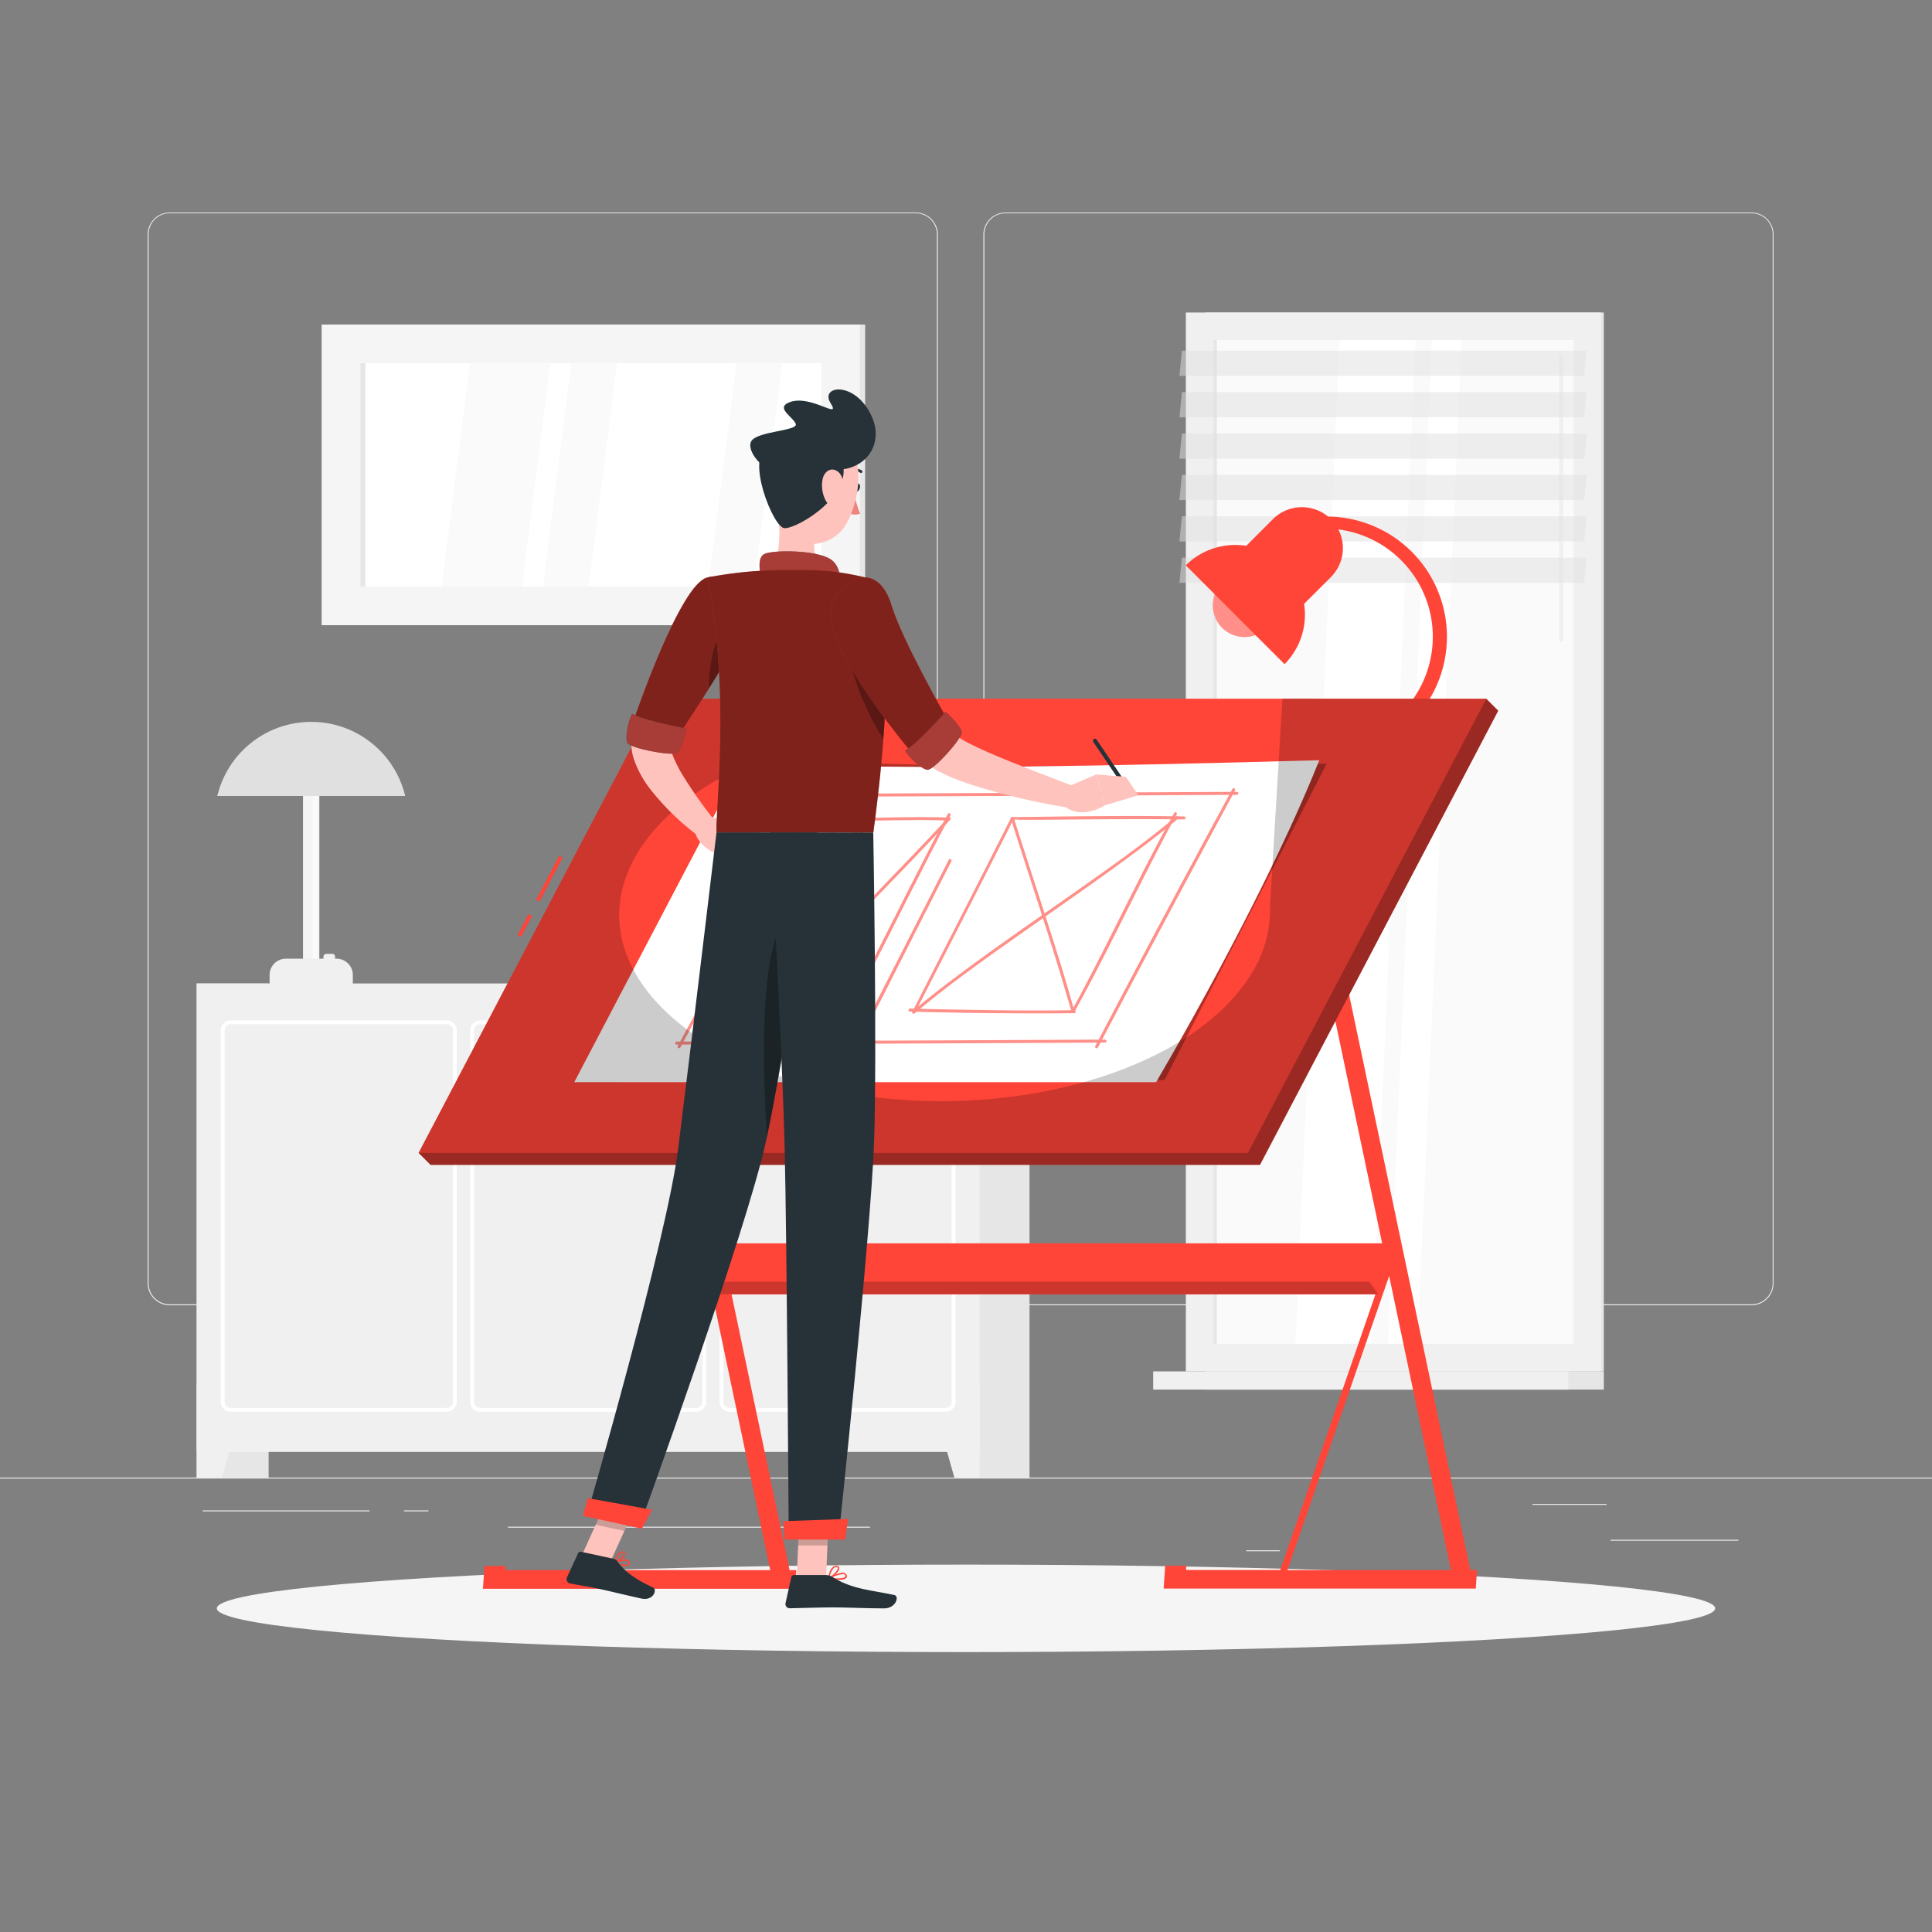 <svg xmlns="http://www.w3.org/2000/svg" viewBox="0 0 500 500"><rect x="0" y="0" width="500" height="500" fill="#808080" stroke="none"/><g id="freepik--background-complete--inject-253"><rect y="382.4" width="500" height="0.25" style="fill:#ebebeb"></rect><rect x="416.78" y="398.49" width="33.12" height="0.25" style="fill:#ebebeb"></rect><rect x="322.53" y="401.21" width="8.69" height="0.25" style="fill:#ebebeb"></rect><rect x="396.59" y="389.21" width="19.19" height="0.25" style="fill:#ebebeb"></rect><rect x="52.46" y="390.89" width="43.19" height="0.25" style="fill:#ebebeb"></rect><rect x="104.56" y="390.89" width="6.33" height="0.25" style="fill:#ebebeb"></rect><rect x="131.47" y="395.11" width="93.68" height="0.25" style="fill:#ebebeb"></rect><path d="M237,337.8H43.91a5.71,5.71,0,0,1-5.7-5.71V60.66A5.71,5.71,0,0,1,43.91,55H237a5.71,5.71,0,0,1,5.71,5.71V332.09A5.71,5.71,0,0,1,237,337.8ZM43.91,55.2a5.46,5.46,0,0,0-5.45,5.46V332.09a5.46,5.46,0,0,0,5.45,5.46H237a5.47,5.47,0,0,0,5.46-5.46V60.66A5.47,5.47,0,0,0,237,55.2Z" style="fill:#ebebeb"></path><path d="M453.31,337.8H260.21a5.72,5.72,0,0,1-5.71-5.71V60.66A5.72,5.72,0,0,1,260.21,55h193.1A5.71,5.71,0,0,1,459,60.66V332.09A5.71,5.71,0,0,1,453.31,337.8ZM260.21,55.2a5.47,5.47,0,0,0-5.46,5.46V332.09a5.47,5.47,0,0,0,5.46,5.46h193.1a5.47,5.47,0,0,0,5.46-5.46V60.66a5.47,5.47,0,0,0-5.46-5.46Z" style="fill:#ebebeb"></path><rect x="50.9" y="254.53" width="18.62" height="127.87" transform="translate(120.42 636.93) rotate(180)" style="fill:#e6e6e6"></rect><polygon points="57.45 382.4 50.9 382.4 50.9 358.1 64.33 358.1 57.45 382.4" style="fill:#f0f0f0"></polygon><rect x="247.82" y="254.53" width="18.62" height="127.87" transform="translate(514.26 636.93) rotate(180)" style="fill:#e6e6e6"></rect><rect x="50.9" y="254.53" width="202.64" height="121.24" transform="translate(304.44 630.29) rotate(180)" style="fill:#f0f0f0"></rect><polygon points="246.99 382.4 253.54 382.4 253.54 358.1 240.11 358.1 246.99 382.4" style="fill:#f0f0f0"></polygon><path d="M244.73,365.36H188.81a2.59,2.59,0,0,1-2.58-2.58V266.64a2.58,2.58,0,0,1,2.58-2.57h55.92a2.57,2.57,0,0,1,2.57,2.57v96.14A2.58,2.58,0,0,1,244.73,365.36ZM188.81,265.07a1.57,1.57,0,0,0-1.58,1.57v96.14a1.58,1.58,0,0,0,1.58,1.58h55.92a1.57,1.57,0,0,0,1.57-1.58V266.64a1.57,1.57,0,0,0-1.57-1.57Z" style="fill:#fff"></path><path d="M180.18,365.36H124.26a2.58,2.58,0,0,1-2.57-2.58V266.64a2.57,2.57,0,0,1,2.57-2.57h55.92a2.58,2.58,0,0,1,2.58,2.57v96.14A2.59,2.59,0,0,1,180.18,365.36ZM124.26,265.07a1.57,1.57,0,0,0-1.57,1.57v96.14a1.57,1.57,0,0,0,1.57,1.58h55.92a1.58,1.58,0,0,0,1.58-1.58V266.64a1.57,1.57,0,0,0-1.58-1.57Z" style="fill:#fff"></path><path d="M115.63,365.36H59.71a2.58,2.58,0,0,1-2.57-2.58V266.64a2.57,2.57,0,0,1,2.57-2.57h55.92a2.58,2.58,0,0,1,2.58,2.57v96.14A2.59,2.59,0,0,1,115.63,365.36ZM59.71,265.07a1.57,1.57,0,0,0-1.57,1.57v96.14a1.57,1.57,0,0,0,1.57,1.58h55.92a1.58,1.58,0,0,0,1.58-1.58V266.64a1.57,1.57,0,0,0-1.58-1.57Z" style="fill:#fff"></path><rect x="311.99" y="80.89" width="103.09" height="274.02" transform="translate(727.06 435.79) rotate(180)" style="fill:#e6e6e6"></rect><rect x="306.91" y="80.89" width="107.45" height="274.02" transform="translate(721.26 435.79) rotate(180)" style="fill:#f0f0f0"></rect><rect x="311.99" y="354.9" width="103.09" height="4.72" transform="translate(727.06 714.53) rotate(180)" style="fill:#e6e6e6"></rect><rect x="298.45" y="354.9" width="107.45" height="4.72" transform="translate(704.34 714.53) rotate(180)" style="fill:#f0f0f0"></rect><rect x="230.74" y="171.28" width="259.79" height="93.23" transform="translate(578.53 -142.74) rotate(90)" style="fill:#fafafa"></rect><polygon points="335.26 347.79 346.65 88 366.35 88 354.96 347.79 335.26 347.79" style="fill:#fff"></polygon><path d="M404,166.16a.55.55,0,0,0,.55-.55v-73a.55.55,0,0,0-.55-.54.54.54,0,0,0-.54.54v73A.55.55,0,0,0,404,166.16Z" style="fill:#f0f0f0"></path><polygon points="359.19 347.79 370.58 88 378.26 88 366.88 347.79 359.19 347.79" style="fill:#fff"></polygon><rect x="184.57" y="217.44" width="259.79" height="0.9" transform="translate(532.37 -96.58) rotate(90)" style="fill:#e6e6e6"></rect><polygon points="305.23 97.28 409.97 97.28 410.63 90.76 305.88 90.76 305.23 97.28" style="fill:#e0e0e0;opacity:0.5"></polygon><polygon points="305.23 107.99 409.97 107.99 410.63 101.47 305.88 101.47 305.23 107.99" style="fill:#e0e0e0;opacity:0.5"></polygon><polygon points="305.23 118.7 409.97 118.7 410.63 112.19 305.88 112.19 305.23 118.7" style="fill:#e0e0e0;opacity:0.5"></polygon><polygon points="305.23 129.42 409.97 129.42 410.63 122.9 305.88 122.9 305.23 129.42" style="fill:#e0e0e0;opacity:0.5"></polygon><polygon points="305.23 140.13 409.97 140.13 410.63 133.61 305.88 133.61 305.23 140.13" style="fill:#e0e0e0;opacity:0.5"></polygon><polygon points="305.23 150.84 409.97 150.84 410.63 144.32 305.88 144.32 305.23 150.84" style="fill:#e0e0e0;opacity:0.5"></polygon><rect x="84.57" y="83.99" width="139.33" height="77.81" style="fill:#e6e6e6"></rect><rect x="83.24" y="83.99" width="139.33" height="77.81" style="fill:#f5f5f5"></rect><rect x="124" y="63.23" width="57.81" height="119.33" transform="translate(275.81 -30.01) rotate(90)" style="fill:#fff"></rect><polygon points="114.28 151.81 121.65 93.99 142.45 93.99 135.08 151.81 114.28 151.81" style="fill:#fafafa"></polygon><polygon points="140.5 151.81 147.87 93.99 159.71 93.99 152.34 151.81 140.5 151.81" style="fill:#fafafa"></polygon><polygon points="183.26 151.81 190.63 93.99 202.47 93.99 195.1 151.81 183.26 151.81" style="fill:#fafafa"></polygon><rect x="64.99" y="122.24" width="57.81" height="1.31" transform="translate(216.8 29) rotate(90)" style="fill:#e6e6e6"></rect><rect x="221.37" y="199.73" width="4.23" height="50.16" style="fill:#f5f5f5"></rect><rect x="223.86" y="199.67" width="1.2" height="50.16" style="fill:#fafafa"></rect><path d="M216.93,248.11H230a4.21,4.21,0,0,1,4.21,4.21v2.32a0,0,0,0,1,0,0H212.71a0,0,0,0,1,0,0v-2.32a4.21,4.21,0,0,1,4.21-4.21Z" style="fill:#f0f0f0"></path><rect x="225.77" y="247.74" width="4.78" height="2.99" rx="0.68" transform="translate(477.4 21.07) rotate(90)" style="fill:#f0f0f0"></rect><path d="M247.82,206H199.15l.34-1.18a25,25,0,0,1,24-18h0a25,25,0,0,1,24,18Z" style="fill:#e0e0e0"></path><rect x="78.42" y="199.73" width="4.23" height="50.16" style="fill:#f5f5f5"></rect><rect x="80.92" y="199.67" width="1.2" height="50.16" style="fill:#fafafa"></rect><path d="M74,248.11H87.1a4.21,4.21,0,0,1,4.21,4.21v2.32a0,0,0,0,1,0,0H69.77a0,0,0,0,1,0,0v-2.32A4.21,4.21,0,0,1,74,248.11Z" style="fill:#f0f0f0"></path><rect x="82.83" y="247.74" width="4.78" height="2.99" rx="0.68" transform="translate(334.45 164.02) rotate(90)" style="fill:#f0f0f0"></rect><path d="M104.88,206H56.2l.35-1.18a25,25,0,0,1,24-18h0a25,25,0,0,1,24,18Z" style="fill:#e0e0e0"></path></g><g id="freepik--Shadow--inject-253"><ellipse id="freepik--path--inject-253" cx="250" cy="416.24" rx="193.89" ry="11.32" style="fill:#f5f5f5"></ellipse></g><g id="freepik--Table--inject-253"><path d="M316.3,162.46h0a8.24,8.24,0,0,1,0-11.63l3.9-3.9a8.24,8.24,0,0,1,11.63,0h0a8.25,8.25,0,0,1,0,11.62l-3.91,3.91A8.25,8.25,0,0,1,316.3,162.46Z" style="fill:#FF4438"></path><path d="M316.3,162.46h0a8.24,8.24,0,0,1,0-11.63l3.9-3.9a8.24,8.24,0,0,1,11.63,0h0a8.25,8.25,0,0,1,0,11.62l-3.91,3.91A8.25,8.25,0,0,1,316.3,162.46Z" style="fill:#fff;opacity:0.4"></path><path d="M321.79,157h0a10.62,10.62,0,0,1,0-15l7.64-7.64a10.62,10.62,0,0,1,15,0h0a10.61,10.61,0,0,1,0,15L336.77,157A10.64,10.64,0,0,1,321.79,157Z" style="fill:#FF4438"></path><path d="M332.44,146.31h0a18.12,18.12,0,0,0-25.56,0l25.56,25.57A18.14,18.14,0,0,0,332.44,146.31Z" style="fill:#FF4438"></path><path d="M342.81,195.89a1.55,1.55,0,0,1,0-3.1,28,28,0,0,0,0-56,1.55,1.55,0,1,1,0-3.09,31.1,31.1,0,1,1,0,62.19Z" style="fill:#FF4438"></path><path d="M380.51,406.35l-35.38-168-4.73,1.29,18.37,87.2-27.43,79.46H306.93l.07-1.09h-5.45l-.4,5.91h80.78l.33-4.82Zm-21-76.13,16,76.13H333.19Z" style="fill:#FF4438"></path><path d="M204.34,406.35,169,238.4l-4.73,1.29,18.36,87.2-27.43,79.46H130.76l.08-1.09h-5.46l-.39,5.91h80.77l.33-4.82Zm-21-76.13,16,76.13H157Z" style="fill:#FF4438"></path><polygon points="361.27 321.78 356.72 334.95 180.99 334.95 185.53 321.78 361.27 321.78" style="fill:#FF4438"></polygon><polygon points="354.35 331.71 356.72 334.95 180.99 334.95 178.62 331.71 354.35 331.71" style="fill:#FF4438"></polygon><polygon points="354.35 331.71 356.72 334.95 180.99 334.95 178.62 331.71 354.35 331.71" style="opacity:0.2"></polygon><polygon points="326.08 301.47 111.44 301.47 108.33 298.37 384.64 180.83 387.74 183.93 326.08 301.47" style="fill:#FF4438"></polygon><polygon points="326.08 301.47 111.44 301.47 108.33 298.37 384.64 180.83 387.74 183.93 326.08 301.47" style="opacity:0.4"></polygon><rect x="135.75" y="226.91" width="12.83" height="1" transform="translate(-125.25 247.76) rotate(-62.34)" style="fill:#FF4438"></rect><rect x="132.76" y="239.03" width="6.1" height="1" transform="translate(-139.39 248.62) rotate(-62.34)" style="fill:#FF4438"></rect><polygon points="322.97 298.37 108.33 298.37 170 180.83 384.64 180.83 322.97 298.37" style="fill:#FF4438"></polygon><path d="M301.39,279.52l-151.91.54L194.42,196c36,2.58,89.92,2.82,148.9,1.65Z" style="opacity:0.3"></path><path d="M299.2,280.06H148.62l43.26-82.46c46.38,1.72,96.05.62,149.55-.86C333.14,217.52,318.1,247.67,299.2,280.06Z" style="fill:#fff"></path><g style="opacity:0.6"><path d="M175.14,270.34q21.23-.12,42.46-.2l45.55-.21,22.87-.11a.39.39,0,0,0,0-.77l-42.46.2-45.55.2-22.87.11a.39.39,0,0,0,0,.78Z" style="fill:#FF4438"></path><path d="M284.15,271.09q13.61-25.9,27.47-51.68,4-7.42,8-14.84c.24-.44-.43-.83-.67-.4q-14,25.77-27.67,51.68-3.93,7.43-7.82,14.85c-.23.44.43.83.67.39Z" style="fill:#FF4438"></path><path d="M320.08,204.93q-21.33.12-42.65.2l-46.09.21-22.8.11a.39.39,0,0,0,0,.78q21.33-.12,42.65-.2l46.09-.21,22.8-.11a.39.39,0,0,0,0-.78Z" style="fill:#FF4438"></path><path d="M211.23,203.53q-13.74,26.19-27.77,52.25-4,7.47-8.06,14.92c-.24.44.43.83.67.39q14.12-26,28-52.24,3.94-7.46,7.86-14.93c.24-.44-.43-.83-.67-.39Z" style="fill:#FF4438"></path><path d="M226.37,262,242,231.18l4.21-8.28c.23-.44-.44-.84-.67-.39l-16.13,31.7-3.75,7.35c-.22.45.45.84.67.39Z" style="fill:#FF4438"></path><path d="M189.27,262.13l9-17.7c.22-.45-.45-.84-.67-.4l-9,17.71c-.22.45.45.84.67.39Z" style="fill:#FF4438"></path><path d="M278,262c7.49-13.51,14.1-27.49,21.2-41.21,1.74-3.36,3.5-6.72,5.34-10,.24-.44-.43-.83-.67-.39-7.49,13.5-14.11,27.49-21.2,41.2-1.74,3.37-3.5,6.72-5.34,10-.24.43.42.83.67.39Z" style="fill:#FF4438"></path><path d="M236.91,261.9c6.8-13.37,13.67-26.72,20.45-40.1l2.3-4.54,1.24-2.45.61-1.22c.17-.33.43-1.25.77-1.43a5.44,5.44,0,0,1,1.51,0l1.91,0,4.09,0q9.13-.09,18.25-.15c6.15,0,12.29-.05,18.44.06a.39.39,0,0,0,0-.77c-14.83-.26-29.67,0-44.49.17a.39.39,0,0,0-.34.19c-8.38,16.69-16.94,33.29-25.41,49.93-.23.45.44.84.67.39Z" style="fill:#FF4438"></path><path d="M278.06,261.71c-3.65-13.15-8-26.1-12.18-39.08q-1.77-5.48-3.52-10.95c-.15-.48-.9-.28-.75.2,4.23,13.31,8.67,26.56,12.74,39.92,1,3.36,2,6.73,3,10.12a.39.39,0,0,0,.75-.21Z" style="fill:#FF4438"></path><path d="M304.33,211.33c-8.26,7-17.12,13.2-25.95,19.42-9.56,6.73-19.2,13.34-28.59,20.29-4.64,3.43-9.23,6.94-13.63,10.67-.38.32.17.87.55.55,8.42-7.13,17.44-13.53,26.45-19.89,9.49-6.7,19.08-13.27,28.44-20.16,4.52-3.32,9-6.72,13.28-10.33.38-.33-.17-.87-.55-.55Z" style="fill:#FF4438"></path><path d="M235.46,261.79c11.44.33,22.88.46,34.32.47,2.76,0,5.53,0,8.29-.06a.39.39,0,0,0,0-.77c-11.47.22-23,0-34.44-.22-2.72-.06-5.45-.11-8.17-.19a.39.39,0,0,0,0,.77Z" style="fill:#FF4438"></path><path d="M219.6,262.26c7.29-13.57,14-27.42,21.07-41.12q2.61-5.08,5.3-10.12c.23-.44-.44-.83-.67-.39-7.29,13.57-14,27.42-21.07,41.12-1.74,3.39-3.49,6.77-5.3,10.12-.23.44.44.83.67.39Z" style="fill:#FF4438"></path><path d="M198.07,262.09q6.84-13.44,13.7-26.87,3.42-6.72,6.84-13.44c1.12-2.19,2.23-4.39,3.34-6.58.36-.72.91-2.54,1.69-2.85a6.49,6.49,0,0,1,2,0l2.22,0c5.8-.1,11.61-.21,17.42,0,.49,0,.49-.76,0-.78-7.37-.23-14.74,0-22.1.11a.39.39,0,0,0-.34.19c-8.41,16.67-16.94,33.29-25.41,49.93-.23.44.44.84.67.39Z" style="fill:#FF4438"></path><path d="M219.66,262.07c1.49-16.69,2.33-33.42,3.87-50.1.05-.5-.72-.5-.77,0-1.54,16.68-2.38,33.41-3.88,50.1,0,.49.73.49.78,0Z" style="fill:#FF4438"></path><path d="M245.39,211.58c-12.4,13.38-25.28,26.3-37.87,39.49q-5.15,5.37-10.2,10.83c-.34.36.21.91.55.54,12.47-13.5,25.45-26.53,38.16-39.81q5-5.22,9.91-10.5c.34-.36-.21-.91-.55-.55Z" style="fill:#FF4438"></path><path d="M197.11,262c7.37.36,14.78.68,22.16.47.5,0,.5-.79,0-.77-7.38.2-14.79-.11-22.16-.47-.5,0-.5.75,0,.77Z" style="fill:#FF4438"></path><path d="M209,216.07a2.71,2.71,0,0,0-.31,2.06,1.8,1.8,0,0,0,1.28,1.2,5,5,0,0,0,4.12-1.19,4.3,4.3,0,0,0,1.76-3.69,2.33,2.33,0,0,0-2.48-2,3.59,3.59,0,0,0-2.23,1.13,11.76,11.76,0,0,0-.92.95,2.34,2.34,0,0,0-.59,1c-.09.49.66.7.75.21s.65-1,1-1.35a4.51,4.51,0,0,1,1.4-1.06,1.63,1.63,0,0,1,2.22,1,3.17,3.17,0,0,1-1,2.86,5,5,0,0,1-3.2,1.52,1.45,1.45,0,0,1-1.32-.51,1.72,1.72,0,0,1,.13-1.68c.23-.44-.44-.83-.67-.39Z" style="fill:#FF4438"></path></g><path d="M384.64,180.83,323,298.37H108.33L170,180.83h61.53L200.17,195.2l-.07,0c-16,5.83-28.79,14.76-35.33,25.91-15,25.54,8.57,53,52.6,61.42s91.85-5.54,106.82-31.08a30.6,30.6,0,0,0,4.48-17l3.23-53.68Z" style="opacity:0.2"></path></g><g id="freepik--Character--inject-253"><path d="M190,161.09c-2.59,4.57-5.22,9.31-7.73,14s-5,9.42-7.06,14.14c-.54,1.18-1,2.35-1.48,3.52-.05.11,0,0,0,0v0s0,0,0,0,0,.08-.06.16a3.84,3.84,0,0,0,0,.9,12,12,0,0,0,.91,2.82c.46,1,1,2.11,1.61,3.18a116.16,116.16,0,0,0,8.94,12.77l-3.9,4.15a66.71,66.71,0,0,1-12.44-11.87,27.22,27.22,0,0,1-4.79-8.52,13.42,13.42,0,0,1-.58-3.13,11,11,0,0,1,.06-1.88,9,9,0,0,1,.16-1c0-.17.09-.35.13-.52l.13-.45c.46-1.38.9-2.78,1.4-4.12A158.88,158.88,0,0,1,172,169.82c2.51-5,5.12-9.79,8-14.61Z" style="fill:#ffc3bd"></path><path d="M183.68,211.26,189,213l-4.47,7.54s-3.92-1.77-4.7-5.36Z" style="fill:#ffc3bd"></path><polygon points="196.28 215.92 191.09 221.73 184.54 220.55 189.01 213.01 196.28 215.92" style="fill:#ffc3bd"></polygon><path d="M221.08,126c-.15.59,0,1.15.43,1.25s.82-.3,1-.89,0-1.16-.43-1.26S221.23,125.4,221.08,126Z" style="fill:#263238"></path><path d="M221.07,127.14a21.88,21.88,0,0,0,1.53,5.79,3.54,3.54,0,0,1-3-.19Z" style="fill:#ed847e"></path><path d="M219.76,122.15a.36.36,0,0,1,0-.66,3.56,3.56,0,0,1,3.27.26.38.38,0,0,1,.09.51.36.36,0,0,1-.5.08h0a2.87,2.87,0,0,0-2.6-.18A.34.34,0,0,1,219.76,122.15Z" style="fill:#263238"></path><path d="M200.69,128.32c1.09,5.55,2.18,15.72-1.71,19.42,0,0,1.52,5.64,11.83,5.64,11.35,0,5.43-5.64,5.43-5.64-6.2-1.47-6-6.07-5-10.38Z" style="fill:#ffc3bd"></path><path d="M197.08,150.6c-.53-3-1.12-6.4.84-7.27,2.15-1,13.45-1.06,17.1,1.46s2,8.32,2,8.32Z" style="fill:#263238"></path><path d="M197.08,150.6c-.53-3-1.12-6.4.84-7.27,2.15-1,13.45-1.06,17.1,1.46s2,8.32,2,8.32Z" style="fill:#FF4438;opacity:0.6"></path><path d="M160.87,405.16a2.43,2.43,0,0,0,1.89-.1.73.73,0,0,0,.18-.84.85.85,0,0,0-.47-.53c-1-.49-3.37.47-3.47.52a.19.19,0,0,0-.12.16.17.17,0,0,0,.11.16A8.82,8.82,0,0,0,160.87,405.16Zm1.24-1.21.21.07a.49.49,0,0,1,.27.31c.1.32,0,.42-.06.45-.41.35-1.92,0-3-.4A5.9,5.9,0,0,1,162.11,404Z" style="fill:#FF4438"></path><path d="M159,404.55h.08c.86-.25,2.7-1.55,2.72-2.41a.58.58,0,0,0-.46-.58,1,1,0,0,0-.8.06c-1,.52-1.65,2.62-1.68,2.71a.18.18,0,0,0,.05.18A.19.19,0,0,0,159,404.55Zm2.14-2.69.08,0c.22.07.22.18.22.23,0,.51-1.22,1.53-2.11,1.95a4.31,4.31,0,0,1,1.38-2.14A.67.67,0,0,1,161.17,401.86Z" style="fill:#FF4438"></path><path d="M216.83,408.88c1,0,1.91-.14,2.23-.57a.68.68,0,0,0,0-.79.89.89,0,0,0-.57-.42c-1.26-.34-3.91,1.17-4,1.23a.18.18,0,0,0-.09.19.19.19,0,0,0,.14.15A14,14,0,0,0,216.83,408.88Zm1.2-1.47a1.29,1.29,0,0,1,.35,0,.55.55,0,0,1,.35.25c.13.22.08.33,0,.4-.36.49-2.28.5-3.69.3A8.17,8.17,0,0,1,218,407.41Z" style="fill:#FF4438"></path><path d="M214.54,408.67l.07,0c.91-.41,2.73-2,2.59-2.91,0-.2-.18-.45-.67-.5a1.32,1.32,0,0,0-1,.31c-1,.79-1.17,2.84-1.17,2.92a.18.18,0,0,0,.07.17A.2.2,0,0,0,214.54,408.67Zm1.85-3.08h.1c.33,0,.35.16.36.2.08.51-1.15,1.8-2.09,2.37a4.25,4.25,0,0,1,1-2.34A1,1,0,0,1,216.39,405.59Z" style="fill:#FF4438"></path><polygon points="206.19 408.49 213.78 408.49 214.53 390.91 206.95 390.91 206.19 408.49" style="fill:#ffc3bd"></polygon><polygon points="150.57 402.53 157.98 404.14 165.43 387.77 158.01 386.16 150.57 402.53" style="fill:#ffc3bd"></polygon><path d="M158.7,403.39l-8.34-1.8a.66.66,0,0,0-.74.37l-2.89,6.27a1.12,1.12,0,0,0,.8,1.56c2.92.58,4.37.71,8,1.51,2.26.49,7.35,1.73,10.46,2.4s4.19-2.32,3-2.87c-5.44-2.49-7.71-4.68-9.19-6.72A1.84,1.84,0,0,0,158.7,403.39Z" style="fill:#263238"></path><path d="M213.73,407.61h-8.29a.65.65,0,0,0-.64.52l-1.5,6.74a1.1,1.1,0,0,0,1.09,1.35c3-.05,7.31-.22,11.07-.22,4.39,0,8.18.24,13.34.24,3.11,0,4-3.15,2.67-3.44-5.93-1.3-10.78-1.44-15.91-4.6A3.57,3.57,0,0,0,213.73,407.61Z" style="fill:#263238"></path><path d="M228.86,156.91c2.47,5.57,5.17,11.29,8,16.76,1.41,2.74,2.88,5.44,4.4,8a71.72,71.72,0,0,0,4.86,7.3l.64.8c.16.15,0,.08.25.26a9.28,9.28,0,0,0,1.28.94,39.65,39.65,0,0,0,3.71,2c2.68,1.29,5.53,2.53,8.42,3.7,5.77,2.35,11.71,4.6,17.61,6.85l-1.44,5.52a182.28,182.28,0,0,1-19-4.1c-3.14-.9-6.28-1.82-9.45-3a44.84,44.84,0,0,1-4.88-2.14,19.84,19.84,0,0,1-2.69-1.68,12.48,12.48,0,0,1-1.52-1.35l-.93-1a67.73,67.73,0,0,1-6.23-8.23c-1.85-2.79-3.52-5.64-5.12-8.52a175.35,175.35,0,0,1-8.5-17.69Z" style="fill:#ffc3bd"></path><path d="M183.05,149.46c-7.11,1.63-19.05,36.95-19.05,36.95l11.62,3.86s11.86-17.57,15.89-26C195.72,155.36,190.33,147.79,183.05,149.46Z" style="fill:#FF4438"></path><path d="M183.05,149.46c-7.11,1.63-19.05,36.95-19.05,36.95l11.62,3.86s11.86-17.57,15.89-26C195.72,155.36,190.33,147.79,183.05,149.46Z" style="opacity:0.5"></path><path d="M177.64,188.54s-11.39-2.17-14-3.79c-.91,1.32-2,6.1-1.26,7.51s11.35,3.44,12.79,2.61S177.64,188.54,177.64,188.54Z" style="fill:#263238"></path><path d="M177.64,188.54s-11.39-2.17-14-3.79c-.91,1.32-2,6.1-1.26,7.51s11.35,3.44,12.79,2.61S177.64,188.54,177.64,188.54Z" style="fill:#FF4438;opacity:0.6"></path><path d="M187.66,162c-2.17,2.17-4.14,8.33-4.2,16.16,2.51-4,5.1-8.29,6.91-11.72C189.51,163.35,188.55,161.14,187.66,162Z" style="opacity:0.3"></path><path d="M225.57,149.85s8.08,9.12.45,65.6H185.43c-.28-6.23,3.63-36.63-2.38-66a105.63,105.63,0,0,1,13.59-1.72,150.47,150.47,0,0,1,17.26,0A76.07,76.07,0,0,1,225.57,149.85Z" style="fill:#FF4438"></path><path d="M225.57,149.85s8.08,9.12.45,65.6H185.43c-.28-6.23,3.63-36.63-2.38-66a105.63,105.63,0,0,1,13.59-1.72,150.47,150.47,0,0,1,17.26,0A76.07,76.07,0,0,1,225.57,149.85Z" style="opacity:0.5"></path><path d="M219.55,167.89c.77,8.24,6,18.7,9.06,23.44.4-5.44.61-10.18.67-14.32Z" style="opacity:0.3"></path><path d="M215.52,155.73c-4.89,9.25,20.64,39.33,20.64,39.33l8.92-9.05s-11.58-20.25-14.3-29.23C227.42,145.68,219.24,148.69,215.52,155.73Z" style="fill:#FF4438"></path><path d="M215.52,155.73c-4.89,9.25,20.64,39.33,20.64,39.33l8.92-9.05s-11.58-20.25-14.3-29.23C227.42,145.68,219.24,148.69,215.52,155.73Z" style="opacity:0.5"></path><path d="M244.72,184.22s-7.74,8.63-10.46,10c.66,1.46,4.17,4.89,5.78,5s8.81-7.94,8.84-9.6S244.72,184.22,244.72,184.22Z" style="fill:#263238"></path><path d="M244.72,184.22s-7.74,8.63-10.46,10c.66,1.46,4.17,4.89,5.78,5s8.81-7.94,8.84-9.6S244.72,184.22,244.72,184.22Z" style="fill:#FF4438;opacity:0.6"></path><path d="M276.28,203.62l7.35-3.17,2.29,8s-5.61,3.67-10.1.46Z" style="fill:#ffc3bd"></path><path d="M291.83,204.24h0a.53.53,0,0,1-.73-.14L282.94,192a.52.52,0,0,1,.14-.73h0a.52.52,0,0,1,.73.14l8.16,12.1A.52.52,0,0,1,291.83,204.24Z" style="fill:#263238"></path><polygon points="291.38 201.04 294.61 205.82 285.92 208.42 283.63 200.44 291.38 201.04" style="fill:#ffc3bd"></polygon><polygon points="214.53 390.92 214.15 399.98 206.55 399.98 206.94 390.92 214.53 390.92" style="opacity:0.2"></polygon><polygon points="158.01 386.17 165.43 387.77 161.59 396.21 154.17 394.6 158.01 386.17" style="opacity:0.2"></polygon><path d="M201.63,119.66c-1.42,7.4-2.63,11.66.09,16.34,4.09,7,13.93,6,17.53-.81,3.25-6.14,5-17.2-1.36-21.93A10.27,10.27,0,0,0,201.63,119.66Z" style="fill:#ffc3bd"></path><path d="M198.71,116c5.35-1.75,15.49-5.52,19.07,3.09s-11,17.6-14.71,17.61C200.09,136.73,192.83,118,198.71,116Z" style="fill:#263238"></path><path d="M209.85,119.63c10.48,5.75,20-2.52,15.75-11.87s-13.54-8-10.65-3.44-5.1-2.35-10.62-.22c-3.87,1.49,1.15,3.92,1.62,5.68s-10.13,1.81-11.54,4.45,3.68,8.14,6.29,7.28S208,118.6,209.85,119.63Z" style="fill:#263238"></path><path d="M212.88,124.06a8.46,8.46,0,0,0,.78,5.41c1.13,2.18,3.09,1.53,3.94-.54.77-1.87,1.1-5.25-.6-6.74S213.32,121.85,212.88,124.06Z" style="fill:#ffc3bd"></path><path d="M211.62,215.45s-8.61,58-13.34,79.72c-5.18,23.8-32.86,100.07-32.86,100.07l-13.59-2.94s20.73-71.41,23.68-95c3.21-25.57,9.92-81.88,9.92-81.88Z" style="fill:#263238"></path><path d="M168.67,390.71c.06,0-2.53,4.91-2.53,4.91l-15.29-3.31,1.29-4.59Z" style="fill:#FF4438"></path><path d="M206.18,236.11c-10,1.95-8.91,39.09-7.71,58.19,2.87-13.5,7.08-39.48,9.95-57.92A3.44,3.44,0,0,0,206.18,236.11Z" style="opacity:0.3"></path><path d="M226,215.45s1,56.74.22,79.88C225.38,319.4,217,398.22,217,398.22H204.12s-.48-77.41-1.05-101.05c-.62-25.77-3.73-81.72-3.73-81.72Z" style="fill:#263238"></path><path d="M219.45,393.1c.06,0-.73,5.34-.73,5.34H203.08l-.42-4.76Z" style="fill:#FF4438"></path></g></svg>